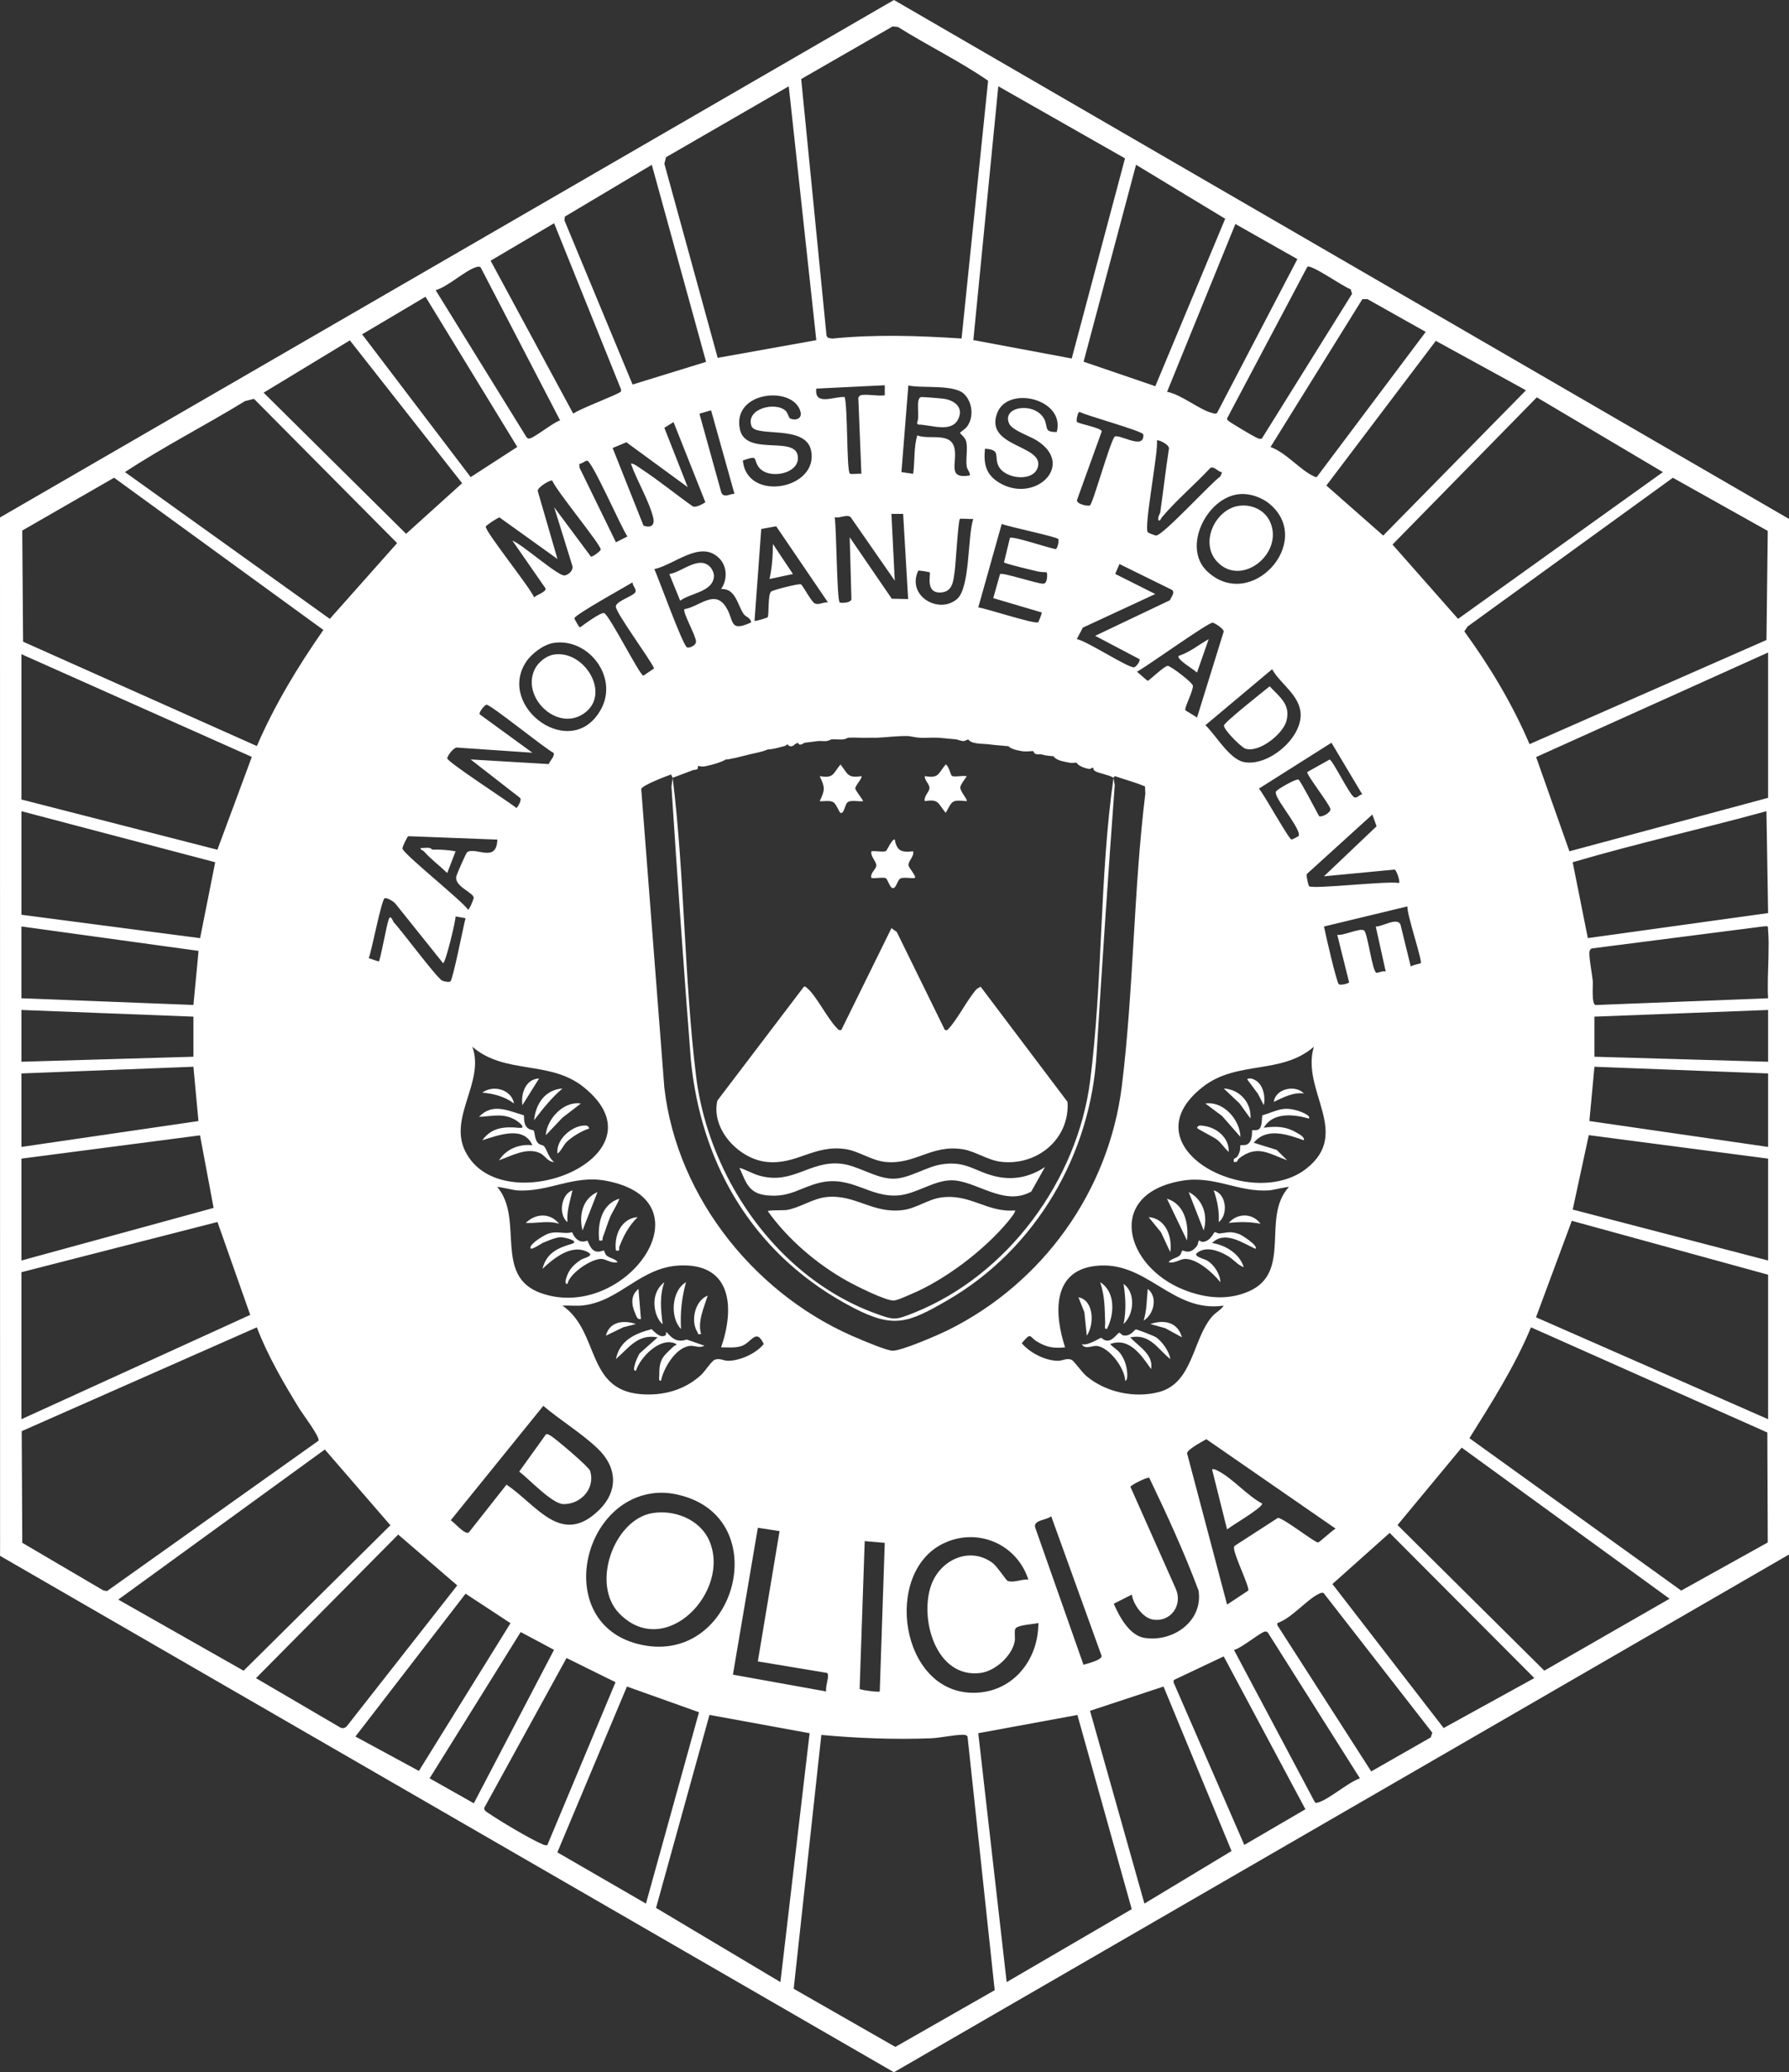 <?xml version="1.0" encoding="UTF-8"?> <svg xmlns="http://www.w3.org/2000/svg" id="Layer_2" data-name="Layer 2" width="1070.38" height="1239.65" viewBox="0 0 1070.38 1239.65"><rect x="0" y="0" width="1070.38" height="1239.65" fill="#333333" stroke="none"/><g id="Layer_1-2" data-name="Layer 1"><g><path d="M755.15,899.46c-8.77-4.67-17.98-15.34-26.41-19.56-1.2-.61-2.07-1.25-3.56-.93l9,35.96c2.68-2.28,21.55-13.18,20.97-15.47Z" style="fill: #fff;"></path><path d="M380.48,792.04c-7.41-2.47-15.73-1.56-17.97,6.98l10.44-5.04,7.53-1.94Z" style="fill: #fff;"></path><path d="M383.48,789.03l-1.48-17.98c-4.86,3.96-4.24,9.6-1.85,14.86.71,1.55,1.11,3.74,3.33,3.12Z" style="fill: #fff;"></path><path d="M410.45,767.05c-8.73,5-9.67,21.21-2.99,27.98-.55-9.57.42-18.79,2.99-27.98Z" style="fill: #fff;"></path><path d="M396.47,792.03c-1.12-8.58-1.94-16.65,1-24.98-6.03,4.66-7.1,12.29-4.78,19.27.48,1.45,2.27,5.04,3.78,5.71Z" style="fill: #fff;"></path><path d="M458.93,695.1c17.82,1.72,27.99-10.3,46.69-7.73,8.15,1.12,15.71,6.9,24.25,7.73,17.82,1.72,27.62-10.76,46.5-7.54,7.3,1.24,14.64,6.51,22.53,7.44,21.75,2.55,41.23-13.76,39.82-35.82l-52.01-68.95-2.4,1.46c-5.78,6.52-11.21,17.86-16.9,23.84-.8.83-.68.92-2.07.63l-28.79-58.64-3.18-2.3-30,60.94c-1.68.39-2.02-.54-2.97-1.51-5.29-5.39-12.5-19.67-17.46-23.51-.61-.48-.99-1.19-1.94-.91l-51.79,68.16c-3.95,17.29,13.05,35.1,29.72,36.71Z" style="fill: #fff;"></path><path d="M688.72,819c1.6-8.71-7.52-13.54-12.49-18.97,11.76-2.4,16.19,6.73,23.96,12.98-.56-4.54-4.81-10.45-8.47-12.99-1.33-.93-11.35-4.73-12.02-4.73-1.15.03-3,4.43-7.71,3.53-.82-.16-1.74-1.55-2.28-1.57-.75-.02-3.57,4.17-6.22,4.64-2.97.53-3.9-1.53-4.76-1.55-.61-.01-8.52,5.16-11.47,3.69,1.79,3.66,6.47.72,9.23,1.15,7.46,1.15,16.42,13.28,16.75,20.82,1.76-.21,1.15-5.35.99-6.5-.48-3.54-1.85-7.12-4.01-9.98-1.79-2.36-4.27-3.42-5.98-5.49,11.47-4.3,18.8,6.9,24.48,14.97Z" style="fill: #fff;"></path><path d="M595.27,703.63c-12.35-3-17.3-9.39-31.99-7.08-9.03,1.42-19.33,8.43-28.48,8.57-10.63.18-21.41-8.02-31.93-9-18.57-1.75-28.51,12.62-48.22,7.26-4.32-1.17-8.02-3.54-12.22-4.77,4.04,8.94,5.5,15.38,16.5,16.47,13.89,1.37,19.59-4.63,31.43-7.52,19.19-4.68,29.81,9.12,47.48,7.52,10.26-.93,20.75-8.82,31.03-9.01,14.77-.27,31.62,16.04,48.14,6.74l8.25-14.71c-9.17,6.14-19.23,8.15-29.99,5.53Z" style="fill: #fff;"></path><path d="M563.09,716.35c-7.62,1.05-14.89,6.43-22.5,7.47-18.32,2.52-28.54-9.36-45.74-7.77-8.48.78-16.46,6.59-24.18,7.79-1.75.28-11.26-.06-11.26.75,12.02,16.8,29.25,31.55,47.3,41.63,5.14,2.88,23.08,11.98,28.06,11.77,2.21-.1,7.81-2.75,10.25-3.77,20.64-8.68,43.99-26.47,58.24-43.67.73-.88,4.77-5.82,4.02-6.46-16.85,1.38-26.66-10.16-44.19-7.74Z" style="fill: #fff;"></path><path d="M521.37,525.23s0,0,0,0c0,0,0,0,0,0,2.24.45,7.14-.74,8.79.22.04.02.09.07.14.12.65.77,1.91,4.22,3.05,5.33.18.17.35.29.51.33,2.58.64,2.84-5.07,5.15-5.83,2.3-.76,5.81.17,8.33-.17,1.16-1.04-3.62-5.95-3.79-7.64-.23-2.38,3.55-5.36,2.79-8.33,0,0,0,0,0,0,0,0,0,0,0,0-4.22.46-6.95.36-8.72-1.49-1.06-1.12-1.78-2.86-2.28-5.5,0,0,0,0,0,0,0,0,0,0,0,0-1.28-.98-4.81,6.57-5.18,6.78-1.65.96-6.55-.23-8.79.22-.73,3.06,3.04,6.04,2.95,8.5-.07,2.17-3.89,4.52-2.95,7.47Z" style="fill: #fff;"></path><path d="M398.97,797.03c-.86-.35-.22,1.4-.7,1.71-3.21,2.04-6.3-1.72-8.42-3.61-10.02,2.68-19.01,6.62-21.34,17.88,7.81-6.71,13.03-15.22,24.96-12.98l-10.82,9.65c-1.17,2.2-2.39,4.62-2.93,7.07-.22.99-1,3.51.76,3.25,2.51-7.93,14.01-19.83,23.01-16.49,2.67.98.27,1.26-.26,1.76-6.36,5.98-8.92,7.57-8.76,17.24.02,1.18-.71,3.74,1,3.49,1.59-7.66,8.55-19.34,16.75-20.81,3.21-.58,5.98,1.59,9.23-.18l-10.61-3.69c-5.41,1.82-8.49-.26-11.87-4.29Z" style="fill: #fff;"></path><path d="M490.4,479.27h0c2.49.22,5.69-.62,7.99.5.25.12.49.31.73.54,1.54,1.54,2.85,5.16,3.61,5.86.06.05.11.09.17.11,2.32.73,2.47-5.3,4.48-6.52,2.12-1.28,6.47-.12,9-.5.35-.26-4.57-6.39-4.64-7.48-.13-1.88,4.64-6.6,3.64-7.49,0,0,0,0,0,0,0,0,0,0,0,0-4.19.7-6.24.33-7.77-.9-1.54-1.23-2.56-3.32-4.71-6.08,0,0,0,0,0,0,0,0,0,0,0,0-4.66,5.46-3.87,8.48-12.48,6.98,3.26,6.77,3.26,8.21,0,14.98,0,0,0,0,0,0Z" style="fill: #fff;"></path><path d="M553.34,479.27s0,0,0,0c0,0,0,0,0,0,4.3-.75,6.26-.37,7.73.88,1.46,1.25,2.43,3.37,4.76,6.1h0s0,0,0,0c4.06-7.13,3.35-7.92,12.48-6.98.95-.85-3.97-5.81-3.76-8.32.16-1.92,4.07-6.43,3.76-6.65,0,0,0,0,0,0,0,0,0,0,0,0-2.11-.46-7.41.71-8.83-.18-.61-.39-1.63-5.29-3.3-6.6-.11-.09-.23-.16-.35-.21-4.66,5.46-3.88,8.48-12.49,6.98-.26,2.61,2.99,4.87,2.77,7.33-.19,2.13-3.52,4.78-2.77,7.65Z" style="fill: #fff;"></path><path d="M362.95,751.09c-1-.85-1.28-2.74-1.58-2.94-.6-.42-3.16,1.76-6.23-.19-2.07-1.32-3.41-5.58-3.73-5.79-.19-.12-2.11,1.2-4.59.18-2.05-.84-3.8-3.1-4.44-5.19-4.98,1.2-8.3-.8-13.66.6-2.72.71-10.14,5.42-11.16,7.82-1.67,3.92,6.24-1.67,7-1.99,2.83-1.18,7.72-3.31,10.62-3.46,2.71-.14,12.05,2.43,6.88,3.96-8.47,2.5-15.1,5.49-17.51,14.97,6.71-6.38,17.73-15.35,27.36-9.89,3.93,2.23-2.63,3.31-4.33,4.45-4.39,2.92-7.34,5.86-8.83,11.15-.27.94-.98,3.54.77,3.27,1.3-6.43,14.53-15.22,20.41-14.93,2.82.14,6.14,2.91,9.57,1.94-1.25-2.07-4.49-2.23-6.55-3.96Z" style="fill: #fff;"></path><path d="M698.21,717.1l11.98,24.97c1.16-9.8-1.4-21.82-11.98-24.97Z" style="fill: #fff;"></path><path d="M780.13,654.13c-5.07-5.47-17.04-2.87-17.98,5,5.72-2.6,11.38-5.85,17.98-5Z" style="fill: #fff;"></path><path d="M700.19,749.06c1.33-8.99-2.58-20.19-12.97-20.97l7.41,9.07,5.56,11.9Z" style="fill: #fff;"></path><path d="M756.14,661.13c1.04-4.36-.06-10.53-3.33-13.64-1.45-1.38-4.77-3.3-6.64-1.85l6.4,8.58,3.57,6.91Z" style="fill: #fff;"></path><path d="M711.2,713.09l8.98,22.98c2.69-8.99-.44-18.66-8.98-22.98Z" style="fill: #fff;"></path><path d="M729.19,731.08c5.82-4.45,4.61-17-3.01-18.98,2.16,6.06,3.38,12.53,3.01,18.98Z" style="fill: #fff;"></path><path d="M707.33,748.14c-.29.21-.57,2.1-1.57,2.95-2.06,1.73-5.31,1.89-6.55,3.96,3.42.98,6.76-1.81,9.57-1.94,7.31-.34,17.11,8.51,21.39,13.94-.1-4.82-3.66-10.25-7.65-12.83-1.73-1.12-8.86-2.63-6.34-4.66,5.41-4.37,13.08-1.32,18.29,1.7,3.66,2.12,5.92,5.46,9.69,6.79-2.47-8.06-10.89-13.22-18.97-14.48,7.73-7.58,18.09-.05,25.96,3.49,1.91-1.84-8.05-8.17-9.7-8.78-5.29-1.93-6.81-.9-11.8-.4-1.01.1-2.22-.86-2.87-.81-.59.04-2.35,5.4-7.08,5.84-.83.08-2.32-.94-2.47-.83-.15.11-.41,2.41-1.15,3.35-4.5,5.75-7.98,2.18-8.75,2.71Z" style="fill: #fff;"></path><path d="M754.16,732.07c-4.59-6.47-13.88-6.56-18.98-.49,6.34-.77,12.67-.69,18.98.49Z" style="fill: #fff;"></path><path d="M748.15,669.12c.74-9.43-6.49-17.49-15.97-17.97l9.5,8.97,6.47,9Z" style="fill: #fff;"></path><path d="M650.24,799.02c4.62-6.77,4.34-21.16-4.99-22.97l3.54,8.95,1.45,14.02Z" style="fill: #fff;"></path><path d="M686.71,771.05c-.66,6.4-.5,12.78-2.48,18.98,6.17-3.76,8.7-14.1,2.48-18.98Z" style="fill: #fff;"></path><path d="M662.23,795.02c4.6-8.61,5.31-22.2-3.98-27.97,2.83,8.26,2.7,15.98,2.99,24.49.04,1.2-.75,3.72.99,3.48Z" style="fill: #fff;"></path><path d="M672.24,768.05c1.23,7.91,1.67,16.06,0,23.98,6.36-5.73,7.32-18.75,0-23.98Z" style="fill: #fff;"></path><path d="M742.16,680.11c-.26-10.26-10.15-21.55-20.97-19.97l10,7.47,10.97,12.5Z" style="fill: #fff;"></path><path d="M716.18,402.33h0s0,0,0,0l6.99-19.98s0,0,0,0h0c-5.93,3.33-11.43,7.93-17.97,10.01-.46.63.29,1.68,1.58,2.87.07.06.14.13.21.19.06.06.13.11.19.17,2.78,2.44,7.48,5.35,8.83,6.57.07.06.13.12.18.17Z" style="fill: #fff;"></path><path d="M720.2,673.52c-1.48-.18-3.21-.74-4,1.11-.29.67,9.98,5.38,12.45,7.52,2.57,2.24,4.06,4.81,6.51,6.96.38-8.4-7.17-14.64-14.96-15.59Z" style="fill: #fff;"></path><path d="M776.04,677.72c-6.66-3.95-12.34-4.13-19.88-3.09,5.35-9.43,17.9-8.09,26.96-5.5,1.45-1.76-4.87-4.17-6.76-4.73-9.38-2.73-12.56.31-21.12,2.81-.25,2.07-.19,6.41-1.57,7.93-1.4,1.55-4.06.65-4.45,1.04-.34.33.56,6.65-3.08,8.43-1.42.7-3.47.25-3.99.52-.34.18.67,3.04-1.98,6.98-.26.38-1.72.72-1.99,1.5v1.49h1.48c.73-.25,1.05-1.5,1.43-1.92.03-.03.05-.05.08-.07,10.96-8.5,17.41-3.19,28.97.99l-6.28-6.2-13.69-4.27c7.55-9.48,20.33-4.92,29.95-1.51.55-1.95-2.78-3.63-4.08-4.4Z" style="fill: #fff;"></path><path d="M697.19,794.55l10,5.47c-2.61-9.18-10.62-10.73-18.97-7.98l8.97,2.51Z" style="fill: #fff;"></path><path d="M353.07,879.91c-.75-2.41-18.75-17.58-22.04-19.92-.96-.69-3.4-2.62-4.38-1.93l-15.99,22.26c5.79,4.4,19.67,19.3,26.34,19.45,10.45.24,19.35-9.3,16.07-19.86Z" style="fill: #fff;"></path><path d="M424.32,921.56c-5.61-12.72-20.95-18.61-34.1-16.38-22.86,3.88-36.88,42.52-19.61,60.11,27.58,28.1,67.03-13.54,53.71-43.73Z" style="fill: #fff;"></path><path d="M336.53,651.15c-10.47.74-16.01,9.21-16.97,18.97,5.22-6.86,10.39-13.34,16.97-18.97Z" style="fill: #fff;"></path><path d="M334.53,732.07c-5.42-6.68-14.03-6.29-19.97-.49,6.71.35,13.3-1.61,19.97.49Z" style="fill: #fff;"></path><path d="M326.55,679.12l9.97-10.51,11-8.47c-10.35-1.62-20.31,9.24-20.97,18.98Z" style="fill: #fff;"></path><path d="M368.51,748.06c3.04.56,1.53-.94,2.08-2.36,2.7-6.89,5.66-12.31,10.9-17.61-9.91.76-14.19,11.15-12.98,19.97Z" style="fill: #fff;"></path><path d="M360.76,739.87c1.64-4.1,2.78-8.4,4.57-12.46.61-1.38,5.58-9.91,5.17-10.32-10.58,3.18-13.13,15.16-11.98,24.97,2.82.51,1.64-.67,2.24-2.19Z" style="fill: #fff;"></path><path d="M339.52,731.08c-.55-6.52,1.6-12.74,3-18.99-6.86,2.2-8.54,14.74-3,18.99Z" style="fill: #fff;"></path><path d="M357.5,713.09c-9.04,3.98-11.22,14.09-8.97,22.98l8.97-22.98Z" style="fill: #fff;"></path><path d="M1070.37,310.41L534.86,0,0,309.56l.04,621.16,534.81,308.93,535.53-309.72V310.41ZM939,509.26l-19.92-56.37,138.8-62.55v86.94l-118.88,31.98ZM1057.88,546.22l-107.86,14.97-9.07-45.38c38.31-11.26,77.43-19.97,115.93-30.54l1,60.95ZM1057.67,317.6l-.77,65.26-141.76,62.31c-10.18-23.91-23.73-46.46-39.01-67.46l1.9-2.88,122.88-89.03,56.76,31.8ZM994.94,282.42l-122.56,87.8-39.22-44.46,86.34-88.06,75.44,44.72ZM829.09,581.19c-1.63-.63-4.66.91-5.55.75-2.45-.46-5.27-23.77-7.38-25.31-2.4-1.75-12.43,3.27-16.05,2.59l7.07,28.39c-.1.69-5.06,1.99-6.12,1.17-1.41-1.09-8.06-30.2-8.91-34.53l49.92-12.03c-.41,4.69,9.05,32.56,8,33.96-.18.26-4.94,1.08-5.98,2.02l-6.21-25.28c-2.16-4.26-10.79,1.48-14.75,1.34l5.96,26.93ZM746.92,951.45l-12.74,8.44-23.95-90.51c.08-2.27,9.12-7.03,11.53-8.43l77.34,53.49c-1.79.88-9.74,8.28-10.46,8.29-2.2,0-19.69-13.97-24-14.75l-25.49,16.48c-.73.44-.87.94-.83,1.76.26,4.63,9.04,22.36,8.6,25.23ZM515.4,801.49c-61.75-24.75-110.27-84.02-117.92-150.86l-13.83-178.68c.77-2.23,14.71-7.53,17.82-8.66l1,2s0,0,0,0h0c3.99-1.52,8.02-3,12.01-4.53,1.54-.6,3.57.29,2.98-2.47,0,0,0,0,0,0,0,0,0,0,0,0,.32-.06.68.08,1,0,0,0,0,0,0,0,0,0,0,0,0,0,.21-.05,1.11.6,3.99,0,3.77-.78,8.62-2.14,11.99-4,0,0,0,0-.01,0,0,0,0,0,0,0,.32-.06.68.07,1,0,0,0,0,0,0,0,0,0,0,0,0,0,1.67-.33,3.33-.66,5-1,1.34-.27,2.65-.72,3.99-.99,1.34-.28,2.67-.68,4-1,3.59-.88,7.69-1.48,10.99-3,0,0,0,0-.01,0,0,0,0,0,.01,0,.33-.05.67.04,1,0,0,0,0,0,0,0,0,0,0,0,0,0,3.7-.45,5.66-1.18,8.99-2,0,0,0,0,0,0,0,0,0,0,0,0,.64-.16,1.35-.85,2-1,.07.2.17.38.3.53.87,1.03,2.94.68,3.71-.52,0,0,0,0,0,0,0,0,0,0,0,0,.61-.13,1.36-.88,1.99-1,.04.11.09.21.14.3.01.03.03.05.05.08.02.03.03.05.05.08.06.1.13.18.19.26,0,0,.02.02.02.03.07.07.14.12.2.17.04.03.08.05.12.07,0,0,0,0,0,0,.03.02.06.04.1.05,0,0,.01,0,.02,0,.06.03.13.05.19.06.02,0,.05.02.07.02.02,0,.05,0,.08,0,.03,0,.05,0,.08,0,.02,0,.05,0,.07,0s.05,0,.07,0c.1,0,.2-.02.29-.04.01,0,.03,0,.04,0,0,0,.02,0,.03,0,.1-.02.2-.05.3-.09.02,0,.05-.01.08-.02.07-.03.14-.06.2-.09,0,0,0,0,0,0,.19-.09.38-.19.56-.29,0,0,0,0,.01,0,0,0,0,0,.01,0,.36-.22.67-.43.87-.52.01,0,.03-.01.04-.02.04-.02.08-.03.11-.03,2.71-.3,5.34-.68,7.99-1,1.63-.19,3.37.19,5,0,1.4-.16,2.61-.87,2.94-.99.03,0,.05-.01.06-.01,2.29-.22,4.69.19,6.99,0,1.57-.13,2.83-.98,3-1,3.94-.29,8.03.19,11.99,0,1.66-.07,3.33.06,4.99,0,6.21-.2,12.24-1.16,18.99-1,1.13.03,4.52.88,6.99,1,3.64.18,7.35-.2,10.99,0,3.17.18,7.43.73,10.99,1,.45.04,2.08.85,4,1,0,0,0,0,0,0,1.03.09,2.6-1.03,2.99-1,.13.19.28.37.45.53,2.51,2.46,8.9,1.95,12.54,2.47,3.4.49,7.23.65,9.99,1,0,0,0,0,0,0,0,0,0,0,0,0,.33.04.67-.04,1,0,.1.11.2.22.32.33,1.71,1.57,5.38,2.26,7.68,2.68,2.54.45,5.69-.05,6,0,0,0,0,0,0,0h0c.32.05.67-.05,1,0,.18.7.49,1.14.87,1.42,1.15.85,2.99.24,4.12.58,3.13.91,4.35.67,6,1,0,0,0,0-.01,0,0,0,0,0,0,0,.32.06.68-.06,1,0,.21.34.48.65.79.93,2.16,1.95,6.42,2.5,9.2,3.06,0,0,0,0,0,0,1.17.24,2.79-.22,3.99,0,.17.36.45.7.81,1.02,1.56,1.37,4.59,2.31,6.23,2.6,1.52.26,1.86-.64,1.96-.62,0,0,0,0,0,0,0,0,0,0,0,0,.32.07.68-.07,1,0-.2.6-.02,1.09.4,1.5,1.26,1.25,4.68,1.82,6.59,2.5,1.7.6,3.49.89,4.99,2-8.4,58.78-6.4,122.22-14,181.34-7.64,59.48-49.26,116.15-105.21,138.59-11.45,4.59-12.04,4.57-23.64.3-16.42-6.04-31.48-15.1-44.8-26.36-34.04-28.78-56.77-71.9-62.11-115.52-7.16-58.56-6.79-119.6-14-178.34h0s0,0,0,0l-.72,5.18c3.5,54.45,7.36,108.89,11.58,163.32,4.74,48.67,24.43,90.99,58.56,121.81,11.38,10.28,24.36,19.28,38.93,26.81,23.99,12.4,32.6,8.99,56.1-4.63,52.69-30.52,85.88-87.15,89.23-147.95,3.27-53.44,6.88-106.83,10.82-160.17l-.74-4.37s0,0,0,0h0s0,0,0,0c.07-.47.52-.91,1-1,0,0,0,0,0,0,0,0,0,0,0,0,5.91,2.08,12.07,3.65,17.85,6.13l.18,4.36c-7.07,57.61-6.95,117.43-14.04,174.85-7.77,62.89-47.29,117.87-103.85,145.94-5.9,2.93-28.08,12.62-33.44,12.38-3.53-.16-14.55-4.86-18.53-6.46ZM529.36,922.94l-2.99,88.92c-.6.58-11.93-.89-12.04-1.57l3.03-88.37,12,1.02ZM494.38,1011.86l-55.87-10.06,14.92-87.87,12.99,2-13,77.94,41.39,6.89c1.92,1.3-1.37,8.58-.43,11.1ZM287.02,427.33c-.72-1.2,3.02-5.69,4.05-5.76,2.45-.17,34.65,26,40.03,28.73,1.19,1.87-2.13,4.74-2.76,6.78l-46.76-2.77,29.52,22.96c1.45,1.06-1.62,6.03-2.11,6.07-4.75-3.82-40.8-27.14-41.37-29.62-.28-1.19,4.1-7.39,6.42-6.47l44.51,3.04-31.53-22.96ZM321.73,293.72c-.24-2.21,7.71-6.91,8.7-6.22,2.19,5.83,29.44,38.79,29,41.27-.17,1-5.2,4.7-5.92,4.16l-21.96-29.52,10.8,34.75c1.09,2.72-2.04,5.74-4.55,6.09-3.85.54-25.5-18.79-31.23-20.85l19.87,28.64c.33,2.17-5.4,3.77-6.87,5.33-2.3-5.86-29.57-39.68-28.92-42.36.17-.74,7.38-5.58,8.24-5.44l34.64,24.82-11.8-40.67ZM397.49,255.92l5.49-3.43,19.05,47.97c-1.81,1.17-5.5,3.29-7.52,2.47-10.28-7.27-20.18-15.4-30.7-22.32-1.14-.75-5.35-3.97-6.31-3.17,3.49,9.95,10.87,22.21,13.31,32.17,1.19,4.88-1.67,6.36-5.8,4.81l-18.47-46.42,8.24-3.42,36.68,26.84-13.97-35.5ZM449.58,254.79c2.34,7.06,32.13-.91,35.61,14.36,5.35,23.48-38.42,31.67-40.73,6.32,9.8-3.41,5.87-1.01,9.48,3.95,5.82,8,25.76,3.94,23.26-7.26-2.52-11.29-31.19.74-34.53-15.44-4.75-23.01,32.41-26.18,36.3-10.28,1.09,4.46-3.78,5.32-6.36,3.8-.61-.36-1.39-3.43-2.51-4.47-6.1-5.7-23.96-1.36-20.52,9.02ZM533.35,307.41h7.01l2.99,50.95-9.79-.2-25.17-36.76,1.01,36.45c.59,3.06-6.52,3.01-7,2.51-1.78-1.83-1.85-44.67-3.02-50.95,3.21.81,7.07-1.96,9.55-.09l26.42,38.05-2-39.96ZM596.57,247.22c6.29-16.98,41.03-8.54,35.69,11.23-8.06.17-4.98-3.21-7.56-7.92-5.68-10.33-25.66-7.5-20.9,2.9,1.81,3.95,12.18,7.42,16.15,9.85,24.2,14.81-.98,38.51-22.34,25.34-7.91-4.88-9.16-11.35-8.3-20.18,9.85.49,5.32,4.81,8.12,10.37,4.08,8.12,21.91,9.73,23.7-.12,2.28-12.58-31.99-11.43-24.56-31.47ZM599.34,313.43c4.15,1.71,32.84,7.62,33.85,9.05.57.79-.46,5.82-1.54,5.99-3.98-.5-25.62-7.99-27.41-6.66l-3.54,14.62c.66.84,17.72,4.83,20.54,5.5,1.38.34,4.84.29,5.02.46.35.34.83,6.92-2.25,6.8-3.9-.15-24.36-6.93-25.67-5.77l-4.07,14.38,29.01,8.58c.25.34-1.87,5.69-2.13,5.86-2.1,1.33-31.02-8.28-35.84-8.88l14.03-49.93ZM572.57,358.39c-10.9,9.25-30.25-1.86-23.19-16.97.37-.32,6.7.74,6.92,1.01.72.86-3.16,13.3,7.44,11.92,6.47-.84,6.71-7.46,7.46-12.59.62-4.19,2.04-30.2,3.13-31.34.37-.39,6.51.24,7.98,0-3.46,10.38-1.78,41.21-9.74,47.97ZM578.59,255.22c-1.01,1.36-4.24,3.45-4.25,3.73,0,.33,3.22,2.77,3.77,5.2.99,4.41-.35,10.12.26,14.73.29,2.21,2.06,3.38,1.94,5.54-13.46,2.23-7.83-6.61-9.08-15.38-1.59-11.14-14.96-5.66-22.41-8.57-2.22,7.37-1.35,15.34-2.48,22.96l-7-1,4.13-51.84c8.44,1.87,27.5-.86,33.51,5.22,4.88,4.93,5.79,13.74,1.61,19.41ZM529.36,236.47c-3.95.69-11.06-.96-14.49,0-.55.15-1.62,1.43-1.3,2.25l1.81,44.71c-1.57-.3-6.14.53-6.9-.11-2-1.7-1.22-40.03-3.12-45.83-6.38-.4-18.22,5.54-16.96-5.02l40.97-2v6ZM495.39,360.36c-2.62-.35-5.5,1.8-7.99.56-2.03-1.02-7.01-10.68-8.19-11.36-1.09-.64-16.75,3.39-17.81,4.29-2.14,1.83-1.15,13.84-2.11,15.38-.23.36-7.4,2.61-7.85,2.13l4.03-54.92,8.94-1.6,30.98,45.52ZM444.97,367.35c1.17,1.7,4.19,2.16,4.46,4.99-13.55,6.16-9.9-1.21-15.15-9.31-6.86-10.6-15.75-.06-24.79,1.37-1.26,1.74,7.05,16.14,6.95,19.52-.06,2.07-3.62,3.91-5.35,3.37-2.43-.75-17.12-41.5-19.59-46.85,12.17-2.62,27.4-17.49,38.6-6.7,5.04,4.86,5.28,12.93,1.35,18.63,8.69-.51,9.69,9.4,13.52,14.98ZM431.61,294.75l-13.13-47.26,6.96-2.03,14,49.95c-2.75-.03-6.24,2.68-7.83-.66ZM443.26,805.35c6.46-1.87,8.98-11.37,13.7-1.33-4.58,5.62-13.86,9.87-21.07,10.03-3.04.06-5.4-1.91-8.41-.53-1.92.87-5.68,6.84-8.01,9-9.94,9.15-23.09,12.65-36.46,11.46-32.54-2.9-24.21-37.53-46.48-52.93,4.09-.22,8.28.34,12.37-.13,22.25-2.61,34.2-22.97,58.03-23.9,31.17-1.22,32.61,25.7,24.52,48.99,3.96-.07,7.91.47,11.81-.66ZM323.57,773.52c-28.53-10.19-9.8-44.16-26-63.42.49-.38,9.52,1.83,11.5,1.98,19.21,1.37,33.88-9.49,53.66-5.71,63.68,12.15,10.92,85.04-39.16,67.15ZM278.4,688.79c-10.27-20.46,11.85-41.71,4.19-62.63,19.46,16.85,46.23,7.95,66.41,24,52.04,41.41-48.77,82.14-70.6,38.63ZM314.72,396.01c3.29-5.02,10.55-10.5,16.56-11.41,20.6-3.15,38.76,20.2,28.44,39.43-17.29,32.2-62.77-.87-45-28.02ZM361.52,366.78c-1.67-.88-12.36,6.94-14.5,8.56-.52-.01-3.39-5.03-3.35-5.5.17-2.04,30.7-18.98,34.81-21.46-.17,1.91,2.69,4.22,1.58,6-1.48,2.37-11.6,5.28-11.6,8.46.03,3.88,20.27,31.08,22.91,37l-6.41,4.35c-2.26-.19-19.92-35.53-23.44-37.41ZM375.4,320.92l-6.88,3.48-21.82-44.7-.1-2.18c1.57-.06,3.45-1.84,4.61-1.96,2.91-.3,20.65,40.46,24.19,45.36ZM297.57,502.26c-.5,14.21-12.63,4.25-18.01,7.48-.68.41-6.19,13.01-6.54,14.52-1.35,5.82,9.84,9.52,10.4,12.62.16.88-2.66,7.33-3.34,7.33-4.11-5.81-38.66-33.23-39.3-36.6-.16-.83,2.94-7.25,3.51-7.39l53.28,2.04ZM265.09,576.18c1.46.07,7.47-24.9,7.5-27.96l5.94,1.05c-1.19,4.53-7.53,36.58-9.02,37.83-.7.6-3.78.06-4.89-.44-3.1-1.37-24.05-29.59-29.03-34.96-.57-.62-1.78-4.82-2.95-1.89-1.37,3.41-4.96,24.3-6.02,25.39l-5.99-2.02c1.76-4.29,7.68-35.5,9.57-35.88,1.56-.32,5.37,1.98,6.47,3.38l28.42,35.5ZM325.07,840.99c10.32,8.79,22.65,16.15,32.45,25.47,11.83,11.23,12.63,25.56.64,37.13-22.51,21.7-37.16-3.52-55.12-15.45l-22.59,28.65c-2.4,1.39-8.41-5.89-10.76-7.35l55.38-68.45ZM391.26,893.23c6.13-.7,11.77.07,17.65,1.78,54.91,15.89,29.96,103.21-27.44,88.39-49.15-12.68-34.58-85.07,9.79-90.17ZM692.22,263.45c.58-.65,8.28,2.66,7.09,5.48-1.91,12.46-3.33,25.01-5.1,37.48-.14.99-1.86,3.03-.99,5,.99.02,1.33-.9,1.72-1.59.01-.02.02-.04.04-.06.07-.13.15-.25.23-.35,8.9-10.51,19.62-19.45,29-29.53,2.35-1.18,4.45,2.5,6.96,2.57l-.97,2.5c-5.97,4.27-34.29,35.31-38.47,35.41-.66,0-4.38-1.46-4.89-1.86-2.77-2.18,6.3-48.11,5.38-55.05ZM834.41,520.19c1.21.3,3.43,7.27,2.67,8.04-6.76-1.4-51.6,3.86-53.85,1.9-.3-.25-2.04-6.7-1.19-7.41l39.04-35.45,2.55,7.01-31.51,29.95,42.29-4.04ZM698.69,398.32c-2.05,0-11.23,8.94-11.97,8.94-.43,0-5.42-4.7-6.48-5.43,5.8-2.99,42.6-29.56,45.28-29.31,1.27.12,6.58,3.52,6.64,5.27l-15.98,51.52c-1.02-1-7-4.16-7.04-4.58-.17-2.21,4.43-10.64,4.61-14.34.09-1.96-13.4-12.07-15.06-12.07ZM706.97,706.37c19.75-3.42,33.68,7.07,52.67,5.71,1.98-.15,11-2.36,11.5-1.98-16.71,18.1,2.31,50.96-23.99,62.43-12.85,5.6-26.27,4.04-38.94-1-35.32-14.07-46.88-57.27-1.24-65.16ZM719.71,650.16c20.55-16.02,46.86-7.04,66.41-24-7.95,26.09,22.74,51.53-4.51,72.92-33.39,26.21-108-12.97-61.9-48.92ZM810.09,476.84c-2.85-1.77-12.7-22.03-14.57-22.47l-13.38,7.48c-.39,1.78,13.43,19.39,13.85,22.11.35,2.25-5.41,5.22-6.78,4.24-1.53-2.82-11.15-21.15-12.22-21.78-1.42-.82-11.39,5.08-12.86,6.37-1.19,1.05-.91,1.18-.58,2.51,1.14,4.59,15.33,21.57,13.44,24.79-.13.21-3.89,2.22-4.27,2.14-1.77-.37-16.45-27.15-19.5-30.47l43.41-27.44,18.45,30.92c-1.91-.03-3.2,2.72-4.99,1.6ZM744.11,455.85c-8.58-1.81-16.71-16.12-22.88-22.04l39.9-33.47c4.78,8.64,16.44,15.46,17.05,26.51.82,14.93-19.7,32.02-34.07,29ZM722.28,341.79c-15.14-14.28-.37-43.85,18.66-46.12,6.7-.8,14.15,1.8,19.22,6.24,25.96,22.68-11.92,64.34-37.88,39.88ZM701.22,352.88c2.03,1.62-.49,4.27-1.29,6.22l-44.68,21.26,26.53,13.96c.66,1.1-2.03,4.66-3.19,4.87-3.35.64-28.54-15.96-34.34-16.85l3.61-6.87,43.35-20.11-23.96-12.03,2.54-5.91,31.43,15.46ZM666.75,261.38c-3.08,4.65-12.83,39.68-14.6,40.95-.98.7-8.12-.67-7.77-3.23l14.83-41.09c-.48-2.19-14.02-4.47-14.87-5.65-.58-.8.47-5.8,1.52-5.97,4.36,2.33,38.03,11.5,38.2,13.52.87,9.93-15.14-1.05-17.31,1.47ZM564.29,923.39c20.4-9.94,44.03.12,50.99,21.52-3.85-.41-8.59,2.12-12.33.83-1.06-.37-6.24-8.68-9.15-10.82-13.79-10.11-31.31-1.7-36.65,13.3-7.22,20.24,2.9,56.03,29.57,52.56,8.68-1.13,18.58-10.03,20.33-18.63.52-2.53-.28-5.72.36-7.64.85-2.53,11.11-2.82,13.86-3.61.05,22.65-15.89,42.09-39.46,41.75-43.22-.61-53.45-71.76-17.52-89.26ZM619.5,914.16c-1.85-4.93,6.29-4.57,9.46-7.1l30.14,83.52c.15,2.53-8.46,4.57-10.84,5.3l-28.76-81.72ZM649.78,822.98c-2.37-2.05-7.27-8.88-8.54-9.47-2.96-1.37-5.4.6-8.42.54-7.64-.17-16.59-4.74-21.51-10.53,6-6.94,4.25-3.94,9.03-1.06,5.93,3.58,9.87,4.2,16.92,3.55-6.3-19.27-8.19-45.42,17.77-48.67,31.13-3.9,45.88,28.27,77.15,23.71-1.81,2.77-4.8,3.98-6.98,6.51-11.72,13.61-11.34,39.75-31.76,45.16-14.66,3.89-32.2.12-43.66-9.74ZM703.38,950.22l-27.03-60.79c.07-.91,9.75-5.88,11.25-5.42,10.61,22.11,20.93,44.53,29.5,67.48,2.84,18.37-15.34,31.01-32.32,28.33-9.07-1.43-15.13-12.9-18.41-20.44l10.84-5.48c.76,5.76,6.54,13.98,12.56,14.94,10.95,1.76,18.1-9,13.61-18.62ZM913.01,233.48l-85.42,86.9-34.01-29.94,65.48-86.53,53.95,29.57ZM818.13,178.92l34.9,19.62-64.89,86.44c-.73.83-1.24.32-2-.02-8.16-3.69-16.84-14.39-25.98-17.54l54.95-88.45,3.02-.05ZM808.11,173.01l.84,2.77-53.94,86.53c-1.07.63-2.51-.19-3.57-.65-1.59-.68-15.61-9.03-16.24-9.74-.49-.55-1.34-.78-.93-1.81l47.94-90.52c2.34-1.66,21.79,12.24,25.9,13.42ZM776.23,155l-48.04,92.02c-1.05.83-1.95.27-3.02.01-7.47-1.84-18.37-11.06-26.9-12.64l40.88-100.39,37.08,21ZM733.05,130.86l-41.81,100.18-42.9-14.66,31.37-117.8,53.34,32.28ZM673.1,94.73l-31.88,119.73-58.85-11.02,14.93-151.83,75.8,43.12ZM534.11,15.79l3.17.36c17.72,11.12,36.69,20.29,53.92,32.14l-15.88,154.21c-25.84-1.68-51.65-2.56-77.47.05l-2.52-.5-.8-1.2-15.17-153.57,54.75-31.49ZM398.47,94.06l73.45-42.44,16.48,151.87-59,10.58-31.9-116.12.97-3.89ZM337.98,129.56l52-30.97,32.48,117.88-43.98,13.56-40.79-98.24.29-2.23ZM331.53,133.54l40.06,99.45c.07.47.04.94-.22,1.35-.83,1.32-25.07,10.44-28.39,13.12l-49.44-91.51,37.99-22.41ZM284.55,159.93c1.06-.35,2-.74,3.04.04l47.52,91.5c-4.12,1.23-15.29,10.36-18.25,10.85-.85.14-1.33-.17-1.85-.8l-54.35-87.92c7.56-2.24,17.16-11.44,23.89-13.67ZM254.58,177.51l54.92,89.85-27.9,18.06-64.94-85.43,37.92-22.48ZM209.33,203.62l67.17,85.45-33.52,30.26-85.25-84.43,51.6-31.28ZM146.65,239.92l5.32-1.32,85.63,86.29-40.27,45.33-122.56-87.81c23.08-15.18,48.17-27.99,71.88-42.49ZM68.27,285.78l125.21,91.06c-15.25,21.87-29.2,44.9-39.8,69.46L13.81,383.86l-.5-66.47,54.96-31.61ZM12.82,391.34l137.85,61.45-20.6,55.53-117.25-30.05v-86.93ZM12.82,485.27l115.94,30.54-9.04,45.41-106.9-14v-61.95ZM12.82,554.22l105.99,14.62-3.08,32.34-102.91-4v-42.96ZM12.82,604.18l102.91,3.99v23.98l-102.91,3v-30.97ZM12.82,642.15l102.9-4,3.02,32.48-105.92,15.48v-43.96ZM12.82,693.11l106.85-13.93,8.14,43.42-114.99,31.46v-60.95ZM12.82,761.05l117.3-30.04,19.59,55.57-136.89,62.41v-87.94ZM61.84,951.41l-48.51-28.49-.34-66.78,140.69-62.11c6.44,16.94,16.06,33.41,25.58,48.88,1.84,3,12.44,16.99,11.29,18.95l-126.49,89.93-2.22-.38ZM70.77,956.89l123.58-89.78,39.23,45.33-87.82,87.01-74.99-42.56ZM203.63,1033.44l-50.47-29.54,85.1-85.9,35.31,30.4-65.87,84c-1.11,1.31-2.46,1.83-4.07,1.04ZM212.65,1038.82l65.91-85.46,26.88,17.65-54.81,88.39-37.98-20.58ZM257.04,1063.82l54.5-87.51,19.93,10.65-47.98,91.79-26.45-14.93ZM324.58,1103.25c-6.89-2.79-25.83-14.12-32.34-18.61-1.11-.76-2.67-1.49-2.51-3.15l49.23-89.65,29.31,14.48-40.78,97.42c-1.08.35-1.94-.09-2.91-.49ZM333.47,1108.1l41.64-99.19,43.11,15.39-31.74,114.46-53.01-30.66ZM392.52,1141.34l31.97-115.46,59.91,10.96-17.47,148.87-74.41-44.37ZM535.7,1224.49l-60.82-34.77,16.54-151.86c21.62,1.99,43.67,2.84,65.45,2.02,5.72-.22,13.44-2.04,18.99-2.09,1.11-.01,2.32-.02,3.02.99l16.26,151.78-59.44,33.93ZM602.3,1185.72l-16.99-148.88,59.31-10.92,32.51,116.17-74.83,43.63ZM684.72,1138.74l-32.54-115.31,43.97-14.51,40.7,98.39-52.13,31.43ZM744.48,1103.66l-42.36-97.32.21-1.35,29.83-14.11,48.88,91.44-36.56,21.34ZM788.17,1078.4c-.74.18-1.08.15-1.57-.49l-48.31-90.91c4.24-.81,15.82-10.55,18.55-10.99.85-.13,1.33.17,1.85.8l54.97,87.03c-7.37,2.49-18.78,12.92-25.49,14.56ZM856.06,1039.34l-35.64,20.34-56.16-87.45-.06-1.26c8.68-2.9,17.56-14.04,24.95-17.55.92-.43,1.88-.94,2.84-.38l64.96,83.48-.89,2.82ZM863.75,1033.73l-66.55-86.14,34.25-30.58,86.56,86.84-54.26,29.88ZM923.99,999.41l-87.84-87.11,38.39-46.31,124.4,90.4-74.95,43.02ZM1005.9,951.51l-126.73-91.16c13.33-21.31,27.09-42.87,36.85-66.32l141.4,62.91.25,65.79-51.77,28.78ZM1057.88,848.99l-138.87-60.97,21.43-57.71,117.44,32.24v86.44ZM1057.88,754.06l-116.91-30.49,9.62-44.51,107.29,14.05v60.95ZM1057.88,686.11l-106.94-15.49,3.04-32.47,103.9,4v43.96ZM1057.88,635.15l-103.9-3v-23.98l103.9-3.99v30.97ZM1058.19,563.62l-.09,9.24c-.22,8.17-.67,16.44-.22,24.32l-103.24,4.04c-2.54-.59-1.43-11.91-1.67-14.52-.33-3.58-2.65-15.5-1.87-17.85.27-.79.68-1.31,1.52-1.51l102.27-13.12c3.49-.13,2.75-.62,3,2.44.18,2.28.27,4.6.3,6.94v.02Z" style="fill: #fff;"></path><path d="M322.54,645.15c-8.04.36-10.98,8.98-9.98,15.98l9.98-15.98Z" style="fill: #fff;"></path><path d="M417.21,796.74c.64,1.01-.07,1.78,2.25,1.28-2.21-7.34,1.74-15.9,3.98-22.98-7.62,2.93-10.42,15.16-6.23,21.7Z" style="fill: #fff;"></path><path d="M325.61,685.79c-.85-1.01-2.58-.62-3.96-2.26-1.75-2.08-1.74-6.52-2.31-7.2-.44-.51-2.74-.23-4.29-2.2-1.62-2.08-1.46-4.51-1.56-6.94-9.49-2.68-18.71-7.67-26.91.93,8.21-.33,14.75-2.56,22.31,2.17,1.78,1.11,6.44,4.88,1.61,4.4-8.71-.87-16.42-.23-21.93,7.42,9.41-2.91,24.75-9.03,29.97,3-7.77-.92-15.75,2.29-19.97,8.99,7.37-2.6,16.94-8.05,24.69-4.2,2.84,1.41,4.63,5.31,8.28,5.2-3.11-2.06-4.35-7.43-5.93-9.31Z" style="fill: #fff;"></path><path d="M349.3,673.31c-7.58.43-16.83,8.65-15.76,16.79,2.29-1.6,3.43-4.94,5.5-6.97,3.16-3.12,9.19-6.75,13.47-8.02-.45-1.82-1.61-1.89-3.21-1.8Z" style="fill: #fff;"></path><path d="M288.58,653.64c6.76.55,13.45,2.33,18.97,6.49-1.53-8.42-12.47-11.38-18.97-6.49Z" style="fill: #fff;"></path><path d="M759.66,410.58s0,0,0,0c-3.55,2.85-26.93,21.32-27.33,23.38-.32,1.7,5.18,7.74,9.19,11.29,1.57,1.39,2.91,2.4,3.59,2.61,8.3,2.66,22.5-8.81,24.56-16.52,2.66-9.98-3.94-14.23-10.01-20.76,0,0,0,0,0,0Z" style="fill: #fff;"></path><path d="M564.74,238.55c-1.59-.23-13.1-1.2-13.75-.99-3.46,1.14-.36,12.16-2.39,15.44l.69.98c7.77.03,20.27,5.45,24.27-3.78,2.93-6.74-2.8-10.77-8.82-11.65Z" style="fill: #fff;"></path><path d="M400.47,343.39l6.49,15.96c6.11-4.62,19.71-5.26,20.2-14.62.09-1.77-.95-4.13-2.13-5.42-6.75-7.38-17.16,3.08-24.56,4.08Z" style="fill: #fff;"></path><path d="M740.91,302.65c-13.95,2.27-23.18,22.03-12.77,33.28,14.55,15.75,40.25-4.97,31.76-23.76-3.28-7.26-11.26-10.77-18.99-9.52Z" style="fill: #fff;"></path><path d="M331.27,391.59c-4.52.77-9.26,4.57-11.29,8.68-8.2,16.7,12.97,37.26,28.88,26.88,17.51-11.41.78-38.68-17.59-35.56Z" style="fill: #fff;"></path><path d="M460.42,346.37l13.99-3-11.98-17.97c0,6.89-.52,14.21-2.01,20.97Z" style="fill: #fff;"></path><path d="M253.61,509.25c4.17,4.76,9.43,8.61,13.98,12.99l5-12.98c-4.72-.83-9.17-1.12-13.99-1.01-1.4-1.9-4.8-.75-6.99-.99-.08,1.2,1.51,1.44,2,1.99Z" style="fill: #fff;"></path></g></g></svg> 